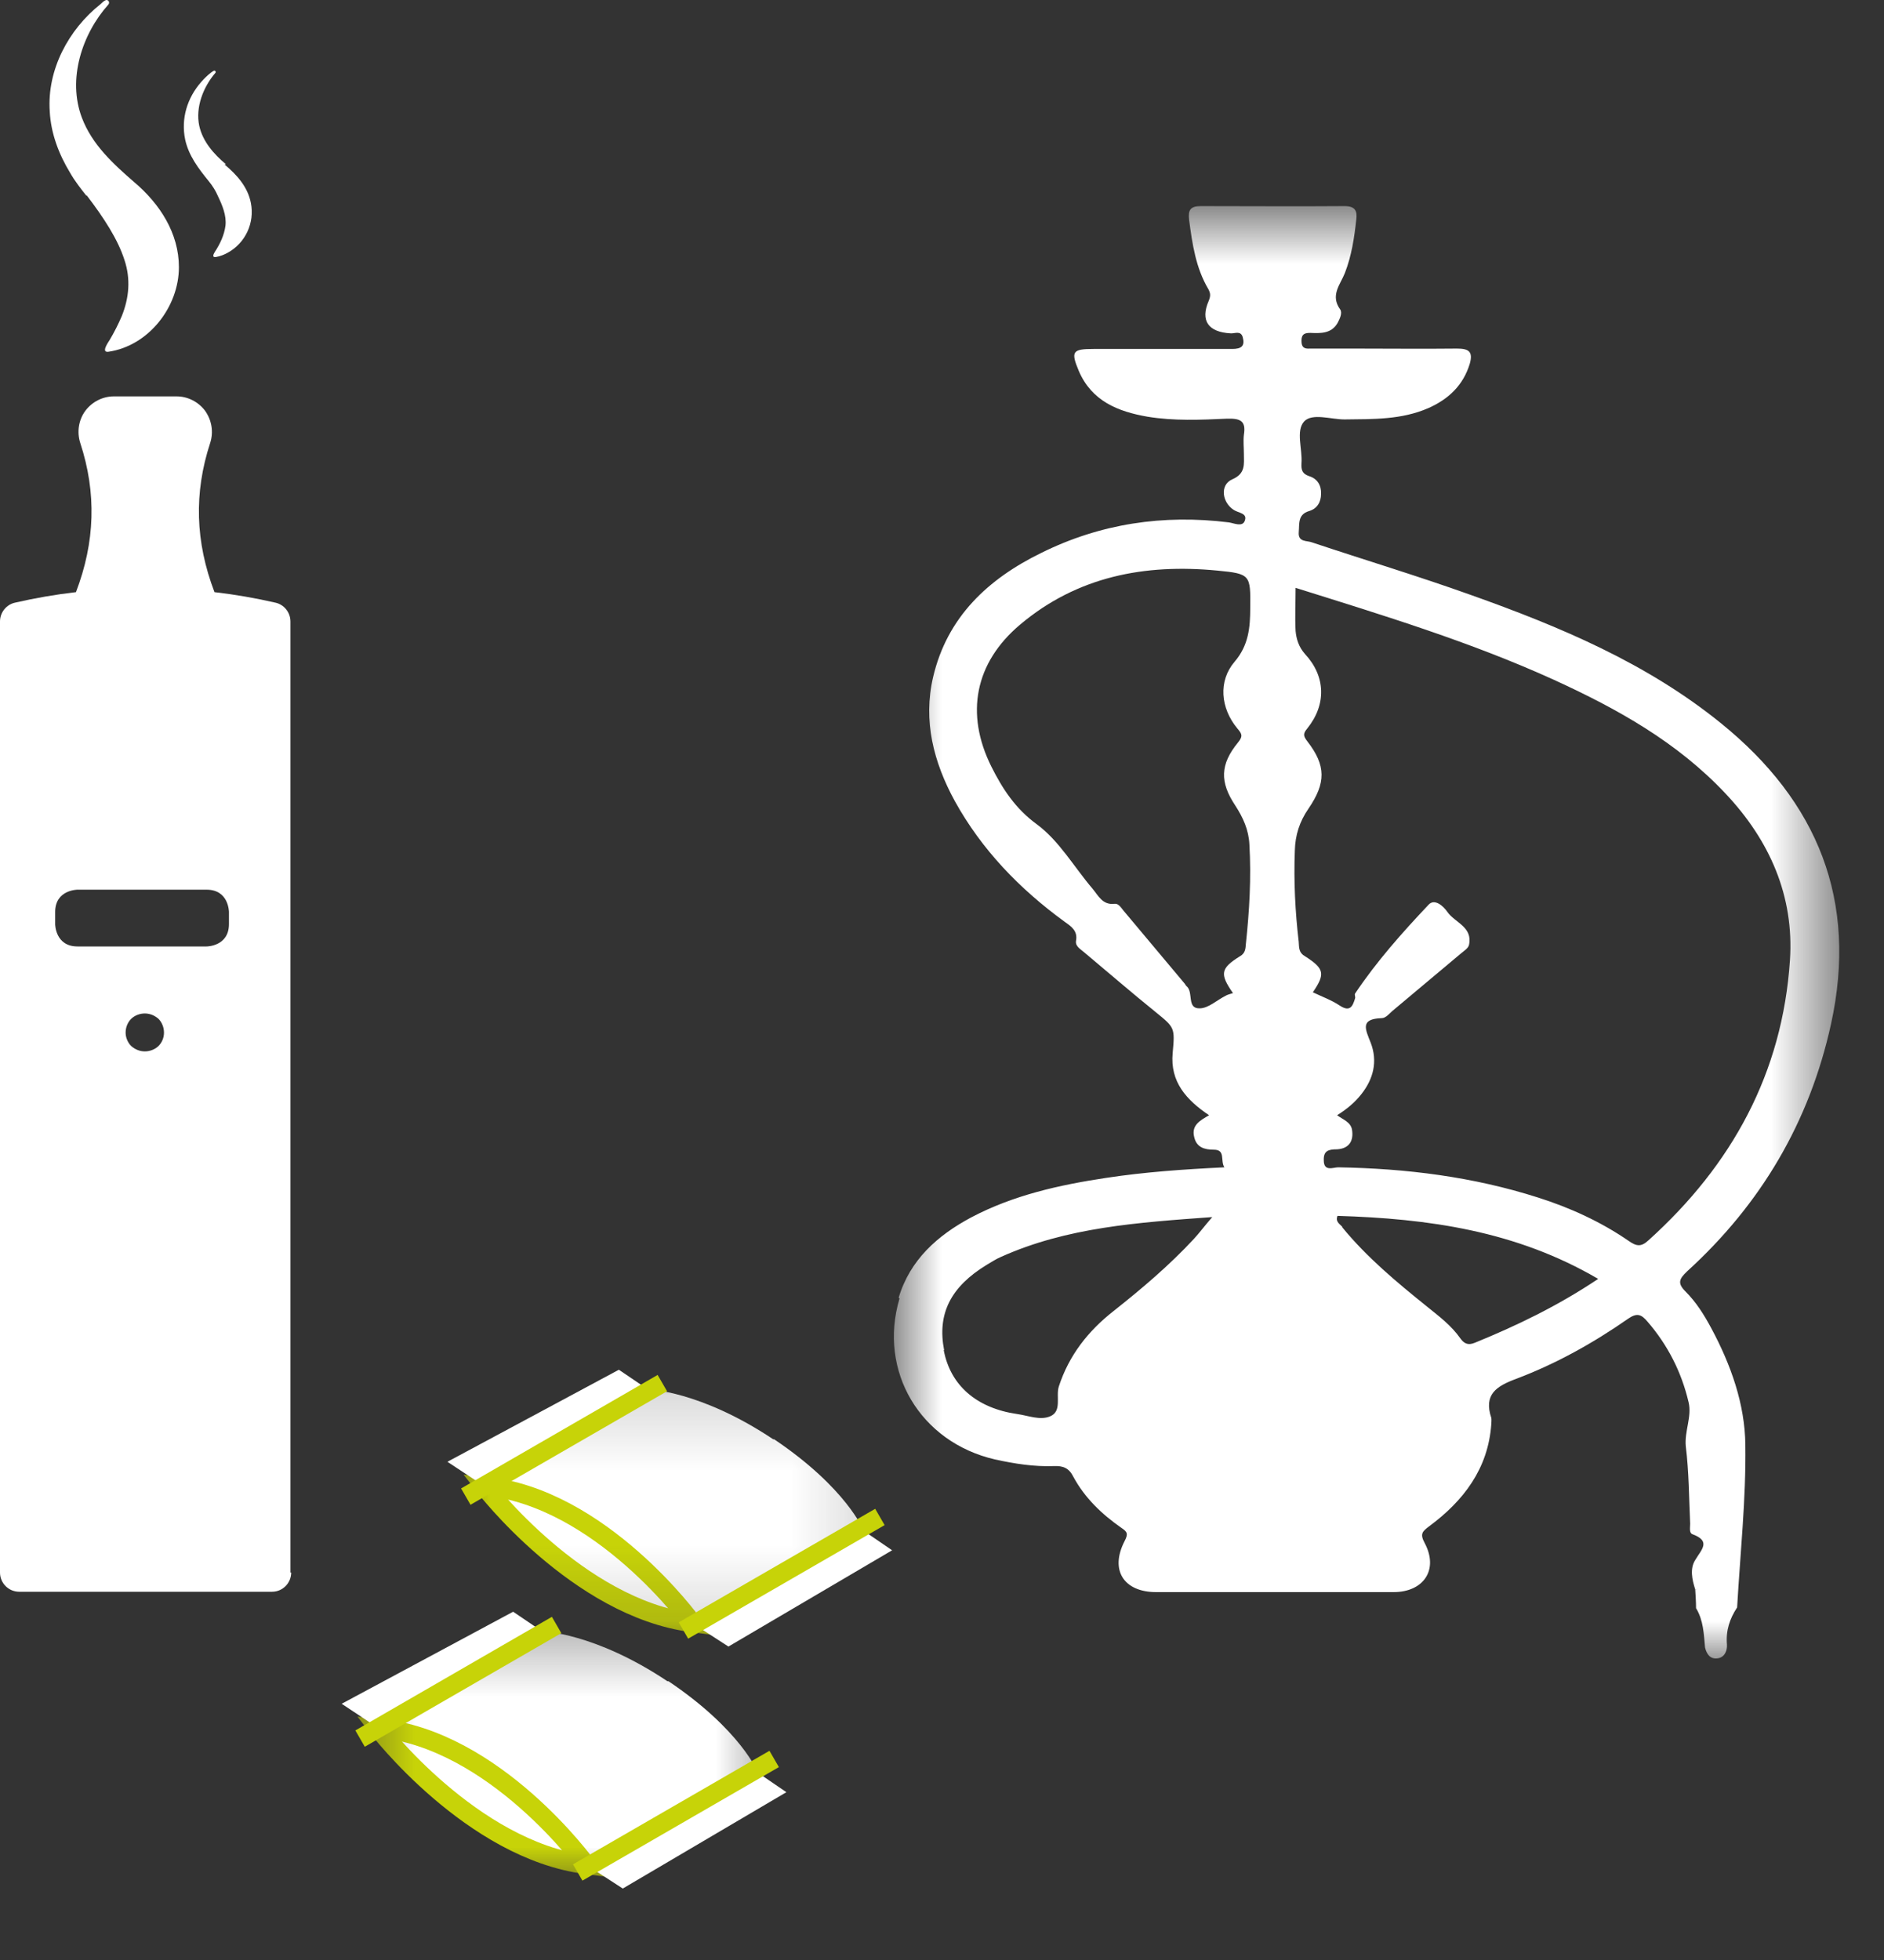 <?xml version="1.0" encoding="UTF-8"?> <svg xmlns="http://www.w3.org/2000/svg" width="25" height="26" viewBox="0 0 25 26" fill="none"><rect x="0" y="0" width="25" height="26" fill="#333333" stroke="none"/><mask id="mask0_3628_4434" style="mask-type:luminance" maskUnits="userSpaceOnUse" x="11" y="2" width="14" height="21"><path d="M24.396 2.744H11.837V22.003H24.396V2.744Z" fill="white"></path></mask><g mask="url(#mask0_3628_4434)"><path d="M12.523 17.91C12.611 18.378 12.959 18.679 13.494 18.757C13.645 18.778 13.8 18.845 13.935 18.788C14.096 18.721 14.008 18.523 14.05 18.393C14.185 17.978 14.439 17.656 14.777 17.391C15.151 17.095 15.514 16.788 15.842 16.435C15.919 16.352 15.982 16.264 16.086 16.145C15.099 16.217 14.159 16.279 13.281 16.674C13.219 16.7 13.156 16.742 13.094 16.778C12.616 17.069 12.434 17.427 12.528 17.91M16.361 13.174C16.184 12.919 16.195 12.846 16.454 12.685C16.527 12.644 16.527 12.581 16.532 12.524C16.579 12.083 16.605 11.646 16.579 11.2C16.569 11.008 16.496 10.847 16.392 10.686C16.184 10.374 16.19 10.14 16.428 9.849C16.501 9.761 16.475 9.73 16.418 9.662C16.195 9.392 16.164 9.034 16.382 8.779C16.569 8.561 16.59 8.322 16.59 8.068C16.595 7.626 16.595 7.611 16.153 7.569C15.192 7.476 14.294 7.647 13.536 8.286C12.938 8.79 12.803 9.465 13.156 10.171C13.302 10.462 13.473 10.727 13.759 10.935C14.055 11.153 14.252 11.501 14.496 11.787C14.574 11.88 14.631 12.01 14.792 11.989C14.844 11.984 14.876 12.041 14.907 12.078C15.177 12.4 15.447 12.722 15.717 13.044C15.727 13.054 15.732 13.07 15.743 13.08C15.842 13.158 15.743 13.381 15.919 13.376C16.034 13.376 16.148 13.267 16.262 13.21C16.288 13.194 16.314 13.189 16.361 13.174ZM17.234 12.504C17.239 12.571 17.234 12.639 17.317 12.685C17.576 12.851 17.587 12.919 17.421 13.163C17.54 13.22 17.67 13.267 17.779 13.34C17.914 13.428 17.95 13.35 17.982 13.241C17.987 13.22 17.971 13.194 17.982 13.179C18.267 12.753 18.61 12.368 18.958 12C19.036 11.917 19.15 12.015 19.207 12.098C19.306 12.239 19.545 12.296 19.493 12.535C19.483 12.581 19.42 12.618 19.379 12.654C19.077 12.909 18.776 13.158 18.475 13.412C18.433 13.449 18.387 13.506 18.335 13.506C18.044 13.516 18.117 13.651 18.189 13.833C18.283 14.077 18.226 14.311 18.065 14.514C17.976 14.628 17.867 14.716 17.743 14.794C17.82 14.851 17.919 14.882 17.94 14.981C17.966 15.132 17.904 15.236 17.743 15.246C17.634 15.246 17.561 15.261 17.566 15.391C17.566 15.547 17.691 15.485 17.758 15.485C18.662 15.5 19.545 15.61 20.407 15.885C20.833 16.02 21.243 16.207 21.612 16.461C21.716 16.534 21.778 16.544 21.877 16.451C22.983 15.454 23.653 14.233 23.752 12.737C23.809 11.885 23.482 11.148 22.9 10.53C22.256 9.844 21.462 9.403 20.62 9.018C19.514 8.515 18.35 8.161 17.192 7.798C17.192 7.995 17.182 8.182 17.192 8.369C17.202 8.478 17.234 8.582 17.317 8.676C17.592 8.972 17.602 9.346 17.348 9.662C17.291 9.73 17.291 9.761 17.348 9.834C17.597 10.156 17.597 10.384 17.363 10.727C17.244 10.899 17.187 11.08 17.182 11.283C17.166 11.688 17.187 12.098 17.234 12.498M17.81 16.279C18.137 16.679 18.532 17.007 18.932 17.329C19.093 17.459 19.259 17.583 19.379 17.755C19.431 17.827 19.483 17.848 19.571 17.812C20.132 17.583 20.672 17.323 21.207 16.965C20.116 16.326 18.948 16.165 17.748 16.129C17.717 16.212 17.784 16.238 17.815 16.279M11.925 17.214C12.076 16.711 12.44 16.389 12.886 16.15C13.447 15.854 14.055 15.719 14.678 15.625C15.192 15.547 15.707 15.511 16.247 15.485C16.19 15.396 16.267 15.251 16.107 15.251C15.982 15.251 15.878 15.22 15.847 15.085C15.805 14.924 15.93 14.861 16.044 14.794C15.743 14.591 15.525 14.352 15.561 13.968C15.592 13.631 15.587 13.631 15.338 13.428C15.016 13.168 14.704 12.898 14.387 12.633C14.341 12.592 14.268 12.555 14.278 12.483C14.304 12.348 14.216 12.29 14.128 12.228C13.53 11.792 13.027 11.273 12.668 10.623C12.388 10.109 12.247 9.564 12.382 8.982C12.569 8.182 13.115 7.678 13.816 7.335C14.6 6.946 15.437 6.821 16.309 6.93C16.377 6.941 16.486 6.993 16.517 6.91C16.558 6.806 16.434 6.806 16.371 6.764C16.216 6.665 16.184 6.432 16.351 6.359C16.532 6.281 16.506 6.156 16.506 6.021C16.506 5.938 16.496 5.85 16.506 5.767C16.538 5.575 16.449 5.549 16.278 5.554C15.93 5.57 15.577 5.585 15.229 5.528C14.834 5.46 14.486 5.32 14.315 4.92C14.206 4.661 14.232 4.629 14.512 4.629C15.125 4.629 15.738 4.629 16.351 4.629C16.475 4.629 16.522 4.588 16.491 4.474C16.465 4.38 16.382 4.427 16.33 4.422C16.034 4.406 15.925 4.255 16.039 3.991C16.065 3.928 16.065 3.892 16.034 3.835C15.868 3.554 15.821 3.237 15.779 2.915C15.764 2.786 15.795 2.734 15.935 2.734C16.569 2.734 17.202 2.739 17.841 2.734C17.982 2.734 18.013 2.796 17.997 2.915C17.971 3.154 17.935 3.393 17.846 3.622C17.784 3.778 17.649 3.918 17.784 4.105C17.815 4.152 17.779 4.229 17.748 4.287C17.665 4.427 17.524 4.422 17.389 4.416C17.311 4.416 17.27 4.432 17.27 4.52C17.27 4.609 17.306 4.629 17.384 4.624C17.582 4.624 17.784 4.624 17.982 4.624C18.433 4.624 18.88 4.629 19.332 4.624C19.488 4.624 19.55 4.661 19.503 4.827C19.415 5.112 19.223 5.294 18.953 5.414C18.594 5.57 18.22 5.559 17.841 5.564C17.66 5.564 17.415 5.476 17.306 5.59C17.192 5.715 17.285 5.959 17.27 6.146C17.265 6.234 17.28 6.286 17.374 6.317C17.478 6.349 17.535 6.437 17.53 6.551C17.53 6.66 17.478 6.749 17.369 6.78C17.218 6.826 17.244 6.951 17.234 7.06C17.223 7.195 17.343 7.169 17.41 7.195C18.111 7.429 18.818 7.642 19.514 7.891C20.698 8.312 21.851 8.795 22.838 9.595C24.121 10.634 24.656 11.948 24.297 13.584C24.012 14.882 23.368 15.973 22.386 16.866C22.282 16.965 22.256 17.022 22.365 17.131C22.506 17.271 22.614 17.443 22.708 17.619C22.968 18.103 23.155 18.627 23.16 19.167C23.17 19.884 23.092 20.606 23.051 21.323C22.952 21.474 22.9 21.629 22.916 21.816C22.921 21.889 22.89 21.983 22.796 21.998C22.692 22.014 22.646 21.941 22.625 21.853C22.609 21.676 22.604 21.494 22.506 21.333C22.506 21.25 22.5 21.167 22.495 21.084C22.506 21.084 22.516 21.079 22.526 21.079C22.516 21.079 22.506 21.079 22.495 21.084C22.453 20.954 22.422 20.809 22.495 20.694C22.578 20.554 22.708 20.445 22.459 20.352C22.412 20.336 22.428 20.263 22.428 20.211C22.412 19.869 22.412 19.526 22.37 19.188C22.35 18.985 22.453 18.793 22.407 18.601C22.313 18.201 22.131 17.843 21.861 17.531C21.778 17.433 21.721 17.412 21.602 17.495C21.14 17.817 20.646 18.092 20.121 18.29C19.857 18.388 19.685 18.497 19.789 18.809C19.794 18.835 19.789 18.866 19.789 18.892C19.747 19.484 19.42 19.91 18.963 20.248C18.875 20.315 18.838 20.346 18.906 20.471C19.093 20.824 18.89 21.12 18.491 21.12C17.441 21.12 16.392 21.12 15.343 21.12C14.912 21.12 14.725 20.829 14.922 20.445C14.974 20.346 14.959 20.32 14.881 20.268C14.621 20.087 14.393 19.869 14.242 19.588C14.185 19.474 14.107 19.443 13.987 19.448C13.723 19.458 13.463 19.417 13.203 19.36C12.211 19.131 11.65 18.191 11.936 17.225" fill="white"></path></g><path d="M3.038 12.259C3.038 12.555 2.742 12.555 2.742 12.555H1.028C0.732 12.555 0.732 12.259 0.732 12.259V12.098C0.732 11.802 1.028 11.802 1.028 11.802H2.742C3.038 11.802 3.038 12.098 3.038 12.098V12.259ZM1.667 13.698C1.667 13.63 1.693 13.563 1.74 13.516C1.787 13.47 1.854 13.444 1.922 13.444C1.989 13.444 2.052 13.47 2.104 13.516C2.15 13.563 2.176 13.63 2.176 13.698C2.176 13.765 2.15 13.828 2.104 13.875C2.057 13.921 1.989 13.947 1.922 13.947C1.854 13.947 1.792 13.921 1.74 13.875C1.693 13.828 1.667 13.76 1.667 13.698ZM3.854 20.86V8.244C3.854 8.125 3.771 8.021 3.657 7.995C3.386 7.933 3.116 7.886 2.846 7.855C2.592 7.19 2.571 6.541 2.789 5.876C2.836 5.73 2.81 5.575 2.722 5.45C2.633 5.331 2.493 5.258 2.342 5.258H1.511C1.361 5.258 1.221 5.331 1.132 5.45C1.044 5.569 1.018 5.73 1.065 5.876C1.283 6.541 1.262 7.19 1.008 7.855C0.738 7.886 0.467 7.933 0.197 7.995C0.083 8.021 0 8.125 0 8.244V20.86C0 21.001 0.114 21.115 0.255 21.115H3.61C3.75 21.115 3.864 21.001 3.864 20.86" fill="white"></path><path d="M1.148 2.588C1.382 2.895 1.564 3.175 1.652 3.45C1.735 3.7 1.714 3.949 1.616 4.193C1.569 4.302 1.517 4.406 1.455 4.51C1.439 4.536 1.335 4.681 1.439 4.666C1.974 4.588 2.374 4.069 2.374 3.544C2.374 3.092 2.119 2.702 1.782 2.417C1.501 2.173 1.221 1.918 1.086 1.56C0.894 1.051 1.086 0.454 1.439 0.059C1.46 0.033 1.439 -0.009 1.403 0.002C1.377 0.012 1.351 0.038 1.335 0.054C0.909 0.391 0.623 0.926 0.66 1.477C0.675 1.768 0.779 2.043 0.93 2.292C0.992 2.401 1.07 2.5 1.148 2.599" fill="white"></path><path d="M2.997 2.178C2.836 2.043 2.69 1.877 2.644 1.669C2.592 1.425 2.696 1.155 2.857 0.968C2.872 0.952 2.851 0.926 2.831 0.942C2.82 0.947 2.81 0.957 2.8 0.963C2.753 0.999 2.711 1.04 2.67 1.087C2.483 1.3 2.4 1.575 2.457 1.851C2.503 2.064 2.633 2.235 2.768 2.401C2.82 2.464 2.862 2.531 2.893 2.604C2.95 2.723 3.007 2.858 2.992 2.993C2.976 3.118 2.919 3.238 2.851 3.341C2.831 3.373 2.81 3.419 2.867 3.409C2.924 3.399 2.976 3.378 3.023 3.352C3.257 3.222 3.381 2.957 3.329 2.692C3.288 2.479 3.142 2.318 2.981 2.183" fill="white"></path><mask id="mask1_3628_4434" style="mask-type:luminance" maskUnits="userSpaceOnUse" x="5" y="18" width="7" height="4"><path d="M11.837 18.17H5.937V21.842H11.837V18.17Z" fill="white"></path></mask><g mask="url(#mask1_3628_4434)"><path d="M10.264 19.095C9.292 18.445 8.596 18.43 8.596 18.43L6.425 19.708C7.568 19.926 9.183 21.52 9.183 21.52L11.458 20.3C11.458 20.3 11.235 19.739 10.269 19.09" fill="white"></path><path d="M6.425 19.713C6.425 19.713 7.661 21.328 9.183 21.526C9.183 21.526 7.973 19.858 6.425 19.713Z" fill="white" stroke="#C7D308" stroke-width="0.25" stroke-miterlimit="10"></path></g><path d="M9.178 21.526L9.666 21.842L11.838 20.565L11.458 20.305L9.178 21.526Z" fill="white"></path><path d="M8.212 18.17L5.937 19.391L6.425 19.713L8.596 18.43L8.212 18.17Z" fill="white"></path><path d="M8.789 18.347L6.181 19.853" stroke="#C7D308" stroke-width="0.25" stroke-miterlimit="10"></path><path d="M11.676 20.123L9.069 21.629" stroke="#C7D308" stroke-width="0.25" stroke-miterlimit="10"></path><mask id="mask2_3628_4434" style="mask-type:luminance" maskUnits="userSpaceOnUse" x="4" y="21" width="7" height="5"><path d="M10.434 21.38H4.534V25.052H10.434V21.38Z" fill="white"></path></mask><g mask="url(#mask2_3628_4434)"><path d="M8.861 22.305C7.89 21.655 7.194 21.64 7.194 21.64L5.022 22.917C6.165 23.136 7.78 24.73 7.78 24.73L10.055 23.509C10.055 23.509 9.832 22.948 8.866 22.299" fill="white"></path><path d="M5.017 22.923C5.017 22.923 6.253 24.538 7.775 24.735C7.775 24.735 6.565 23.068 5.017 22.923Z" fill="white" stroke="#C7D308" stroke-width="0.25" stroke-miterlimit="10"></path></g><path d="M7.775 24.735L8.264 25.052L10.435 23.774L10.056 23.515L7.775 24.735Z" fill="white"></path><path d="M6.809 21.38L4.534 22.601L5.017 22.922L7.193 21.64L6.809 21.38Z" fill="white"></path><path d="M7.386 21.556L4.778 23.063" stroke="#C7D308" stroke-width="0.25" stroke-miterlimit="10"></path><path d="M10.273 23.333L7.666 24.839" stroke="#C7D308" stroke-width="0.25" stroke-miterlimit="10"></path></svg> 